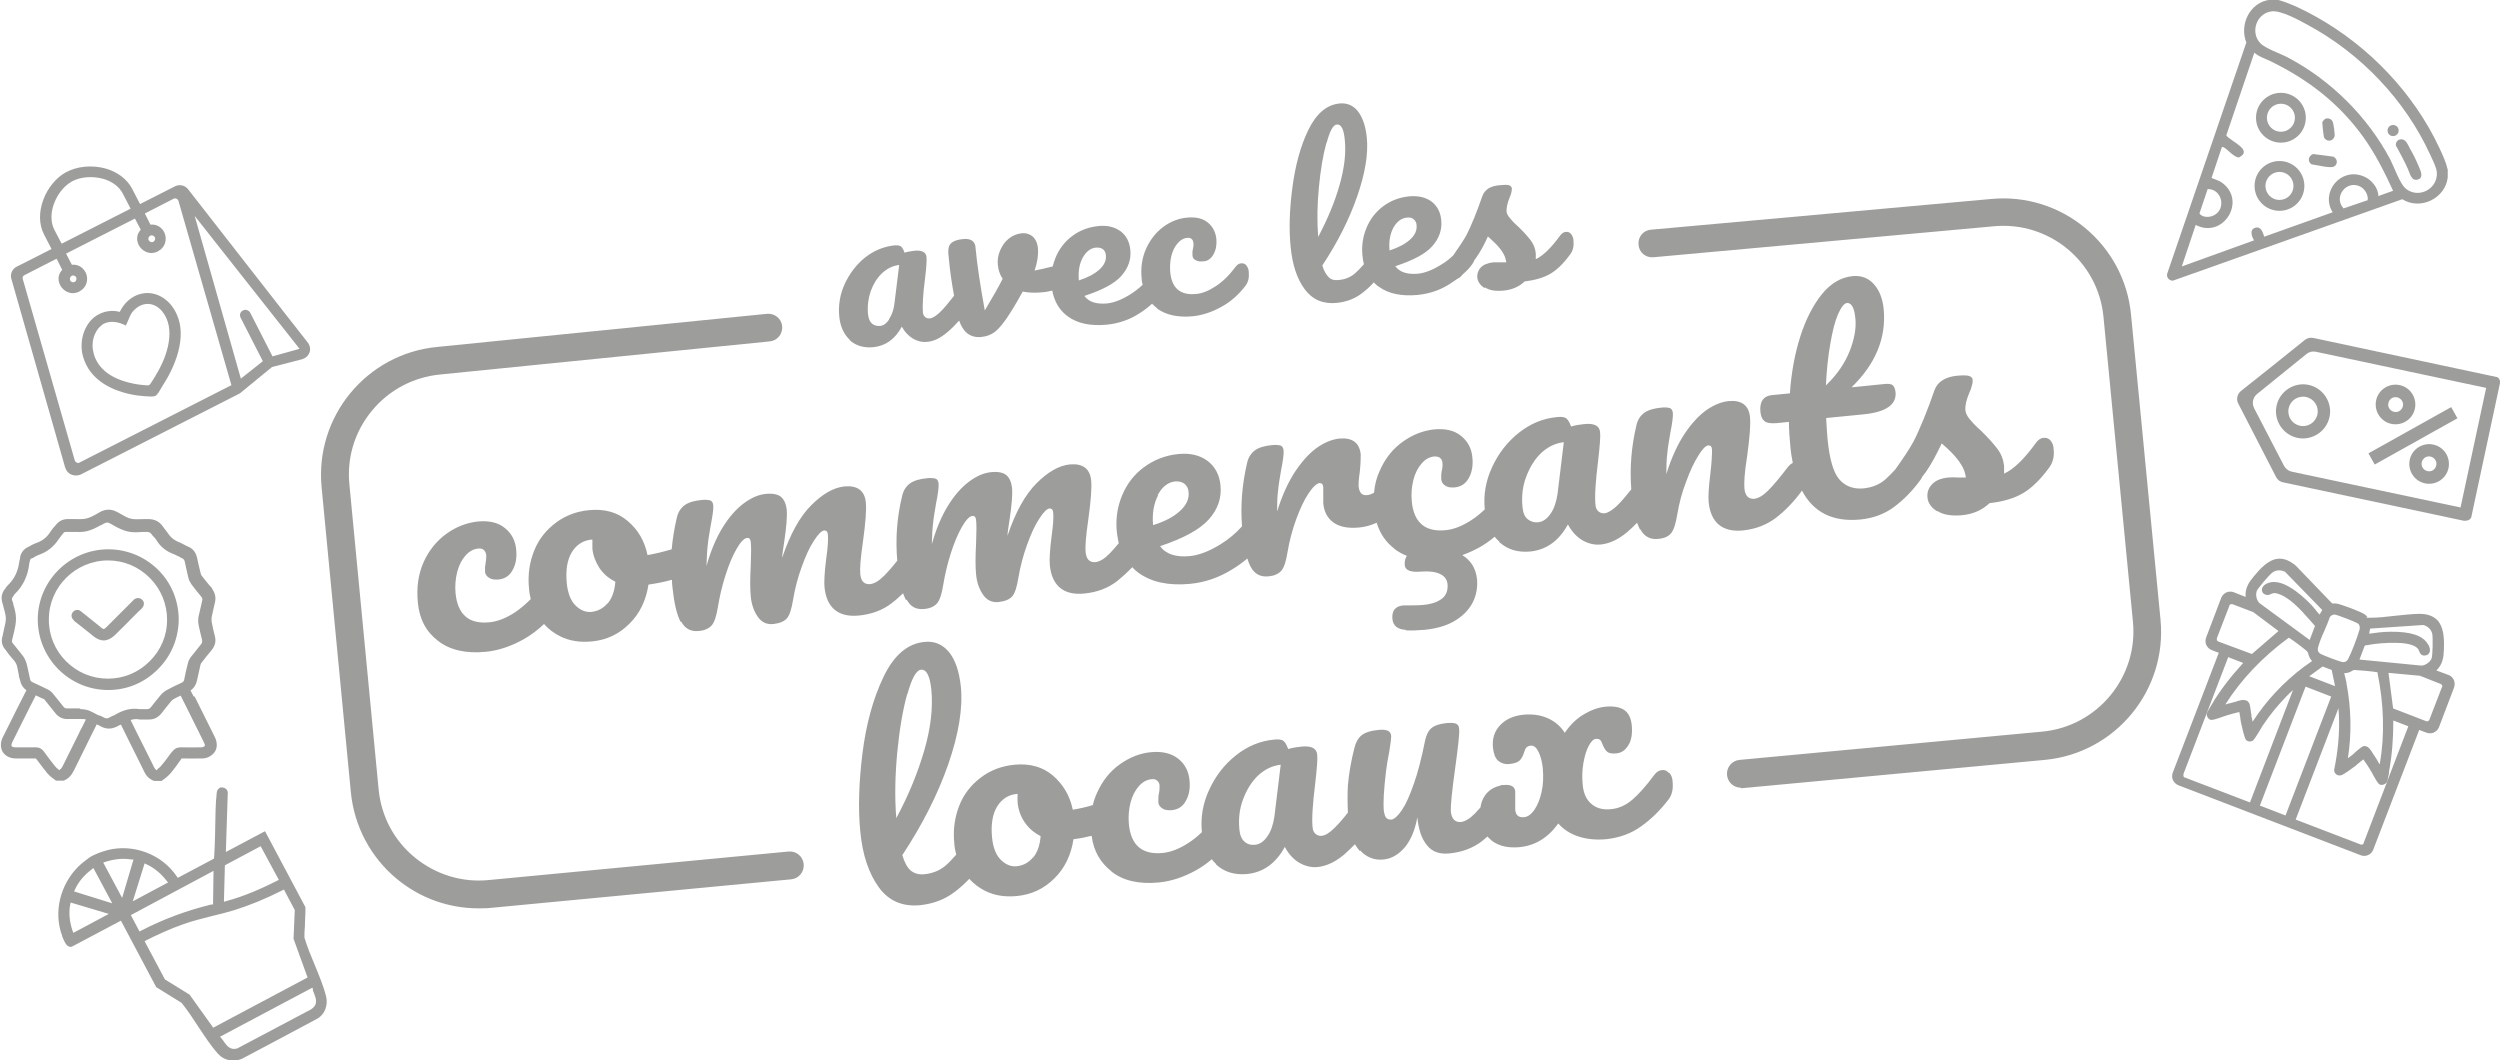 <svg xmlns="http://www.w3.org/2000/svg" width="364.8mm" height="154.7mm" viewBox="0 0 1034 438.5"><path fill="#9d9d9c" d="M351.6 140.7h-.2c2.6 2.3 5.9 3.3 9.8 2.9 5-.5 9-3.3 11.8-8.5 1.1 2.1 2.7 3.8 4.5 4.9 1.8 1.1 3.8 1.6 5.9 1.4 2.7-.2 5.4-1.5 8.2-3.8 1.8-1.5 3.5-3.2 5.1-5 .7 2 1.6 3.5 2.6 4.6 1.7 1.7 3.8 2.4 6.4 2.2 2.3-.2 4.4-1 6.1-2.4 1.7-1.4 3.7-3.9 5.9-7.4 2-3.1 3.7-6.1 5.3-9 2.5.5 5.2.6 8 .3 1.5-.1 2.9-.4 4.2-.7.9 4.6 3 8.2 6.5 10.7 4 2.9 9.3 4 16 3.4 4.9-.5 9.4-2 13.4-4.6 2.1-1.3 3.9-2.7 5.4-4.1.6.7 1.3 1.3 2.1 1.9h-.2c3.8 2.8 8.8 3.9 15 3.3 3.9-.4 7.8-1.7 11.8-3.9s7.3-5.2 10-8.8c1.1-1.5 1.5-3.3 1.3-5.5 0-1.2-.5-2.2-1-2.8-.5-.7-1.2-.9-2-.9-1 0-1.8.6-2.5 1.5-2.6 3.5-5.3 6.1-8.2 8-2.9 1.9-5.6 3-8.2 3.2-6.4.6-10-2.4-10.6-9.1-.2-2.4 0-4.7.5-6.8.6-2.1 1.4-3.8 2.6-5.1 1.1-1.3 2.4-2.1 3.9-2.2.7-.1 1.3 0 1.8.4s.7.9.8 1.7 0 1.6-.2 2.5c0 .2-.2.6-.2 1.1v1.4c0 1 .5 1.7 1.3 2.1.8.5 1.8.6 3 .5 1.9 0 3.4-1.1 4.4-2.9s1.4-3.9 1.2-6.3c-.3-2.9-1.5-5.2-3.6-6.9-2.1-1.7-4.9-2.3-8.4-2-3.6.3-6.9 1.6-9.9 3.8s-5.4 5.2-7.1 8.9c-1.7 3.7-2.4 7.9-1.9 12.6 0 .9.2 1.7.4 2.5-1.6 1.5-3.3 2.8-5.2 4-3.5 2.2-6.7 3.4-9.5 3.7-4.4.4-7.6-.6-9.4-3.1 7.3-2.4 12.5-5.1 15.3-8.3 2.8-3.2 4.1-6.7 3.7-10.7-.3-3.4-1.7-6-4.1-7.8-2.4-1.7-5.4-2.5-9.1-2.1-4.1.4-7.7 1.8-10.8 4.1-3.1 2.3-5.4 5.3-6.9 8.9-.5 1.2-.9 2.5-1.2 3.7-3 .8-5.5 1.3-7.5 1.7 1.2-3.5 1.6-6.5 1.4-9.1-.2-2.3-1-3.9-2.2-5-1.2-1-2.8-1.5-4.6-1.3-2 .2-3.8 1-5.4 2.3-1.6 1.3-2.7 3-3.5 4.9-.8 1.9-1.1 3.8-.9 5.8.2 2.3.9 4.2 2 5.8-1.6 3.2-4.1 7.6-7.4 13.1-1.9-10.5-3.2-19.1-3.8-25.7 0-1.5-.6-2.6-1.5-3.2-.9-.6-2.2-.8-3.8-.6-2.1.2-3.7.7-4.7 1.6-1 .8-1.4 2.2-1.3 4.1l.3 3c.4 4.4 1.1 9.3 2.1 14.7-2.4 3.1-4.3 5.4-5.9 6.9-1.6 1.5-3 2.4-4.2 2.5-.7 0-1.4-.1-1.9-.6s-.9-1.1-.9-2c-.2-2.6 0-7.2.9-14 .6-4.7.7-7.6.6-8.8-.2-2-1.9-2.9-5-2.6-1.4.2-2.8.4-4.1.8-.4-1.2-.9-2.1-1.4-2.5-.5-.5-1.5-.6-2.9-.5-4.3.5-8.3 2.1-12 5-3.6 2.9-6.4 6.6-8.4 10.9-2 4.3-2.7 8.8-2.3 13.4.4 4.2 1.9 7.5 4.5 9.9Zm96.2-34.1c1.4-2.5 3.2-4 5.6-4.2 1.1 0 2.1.1 2.8.7.7.6 1.1 1.4 1.2 2.5.2 2.1-.7 4.1-2.7 5.9s-4.8 3.3-8.5 4.5v-.2c-.3-3.5.2-6.6 1.6-9.2Zm-87.7 13.9c1.1-3 2.6-5.5 4.7-7.5 2.1-1.9 4.4-3.1 7.1-3.4l-2 16.2c-.3 2.5-1.1 4.6-2.2 6.2v.2c-1.1 1.6-2.3 2.5-3.7 2.6-1.4.1-2.5-.2-3.4-1-.9-.8-1.4-2.1-1.6-3.9-.3-3.3.1-6.4 1.1-9.4ZM539.6 119.6c3.2 4.3 7.5 6.2 13.1 5.7 4.1-.4 7.6-1.7 10.6-4 1.7-1.3 3.4-2.8 4.9-4.5.6.6 1.3 1.3 2.1 1.8 4 2.9 9.3 4 16 3.4 4.9-.5 9.4-2 13.4-4.6 1.1-.7 2.1-1.4 3.1-2.1.7-.3 1.4-.8 1.9-1.5.2-.2.3-.4.5-.5 1.5-1.3 2.7-2.6 3.7-4 .4-.5.7-1.1.9-1.7.2-.3.4-.5.6-.8 1.7-2.4 3.4-5.4 5-9 1 .9 2.1 1.9 3.2 3s2.1 2.3 2.9 3.6c.8 1.2 1.3 2.6 1.5 4.1h-5.4c-2.4.3-4.1 1-5.2 2.2-1.1 1.2-1.5 2.6-1.4 4.1.2 1.7 1.2 3.2 3.1 4.4v-.4c1.8 1.3 4.4 1.7 7.7 1.4 3.5-.3 6.5-1.6 8.8-3.8 4.2-.5 7.7-1.5 10.5-3.1s5.6-4.3 8.4-8.2c1.1-1.5 1.5-3.3 1.3-5.5 0-1.2-.5-2.2-1-2.8-.5-.7-1.2-.9-2-.9-1 0-1.8.6-2.5 1.5-3.7 5.1-7.1 8.4-10.1 9.8v-2.4c-.2-2-.9-3.8-2.1-5.4-1.2-1.6-2.9-3.5-5.2-5.7-1.6-1.4-2.7-2.6-3.5-3.6s-1.3-1.9-1.3-2.8c0-1.4.3-3.2 1.2-5.4.3-.7.6-1.5.8-2.3.2-.8.2-1.4.2-1.7-.1-.6-.5-1.1-1.2-1.3-.8-.2-2-.2-3.8 0-3.9.3-6.2 1.8-7.2 4.5-1.1 3.1-2.2 6.2-3.4 9.1-1.2 3-2.3 5.3-3.2 7.1-1.3 2.3-3.2 5.1-5.5 8.4-1.5 1.4-3.1 2.7-5 3.8-3.5 2.2-6.7 3.4-9.5 3.7-4.4.4-7.6-.6-9.4-3.1 7.3-2.4 12.5-5.1 15.3-8.3s4.1-6.7 3.7-10.7c-.3-3.4-1.7-6-4.1-7.8-2.4-1.7-5.4-2.4-9.1-2.1-4.1.4-7.7 1.8-10.8 4.1s-5.4 5.3-6.9 8.9c-1.5 3.6-2.1 7.4-1.7 11.4.1 1.3.3 2.5.6 3.7-1.4 1.6-2.7 2.9-3.7 3.8-1.9 1.6-4.1 2.5-6.7 2.7-1.6.2-3 0-4.1-1.1s-2-2.6-2.7-4.9c6.3-9.5 11.1-19 14.4-28.5s4.7-17.6 4-24.5c-.5-4.8-1.8-8.4-3.7-10.8s-4.5-3.5-7.5-3.2c-5.4.5-9.7 4.2-13 11s-5.4 14.8-6.6 24-1.4 17.3-.7 24.3c.7 7.3 2.6 13.2 5.8 17.5Zm36.7-25.4c1.4-2.5 3.3-4 5.6-4.2 1.1-.1 2.1 0 2.8.7.7.6 1.2 1.4 1.2 2.5.2 2.1-.7 4.1-2.7 5.9s-4.8 3.3-8.5 4.5v-.2c-.3-3.5.2-6.6 1.6-9.2Zm-30.8-16.8c.7-7.2 1.7-13.3 3.1-18.3h.1c1.3-4.9 2.7-7.5 4.2-7.6 1.8-.2 2.9 1.9 3.3 6.3.6 5.6-.2 11.9-2.2 18.9s-5 14.1-8.8 21.3c-.5-6.5-.4-13.4.3-20.6ZM720.8 219.4c5.2-.5 9.9-2.3 13.7-5.2 3.8-2.9 7.4-6.6 10.6-11 0 0 .1-.2.2-.3 4.7 9 12.7 13 23.9 12 5.5-.5 10.3-2.3 14.3-5.3s7.6-6.7 10.8-11.1c.3-.4.6-.9.8-1.4.5-.6.9-1.2 1.4-1.8 2.2-3.2 4.4-7.2 6.6-11.9 1.3 1.1 2.7 2.4 4.2 3.9 1.5 1.6 2.8 3.1 3.8 4.8 1.1 1.6 1.7 3.4 2 5.4h-3.4c-1.4-.1-2.7-.1-3.8 0-3.1.3-5.3 1.2-6.8 2.8s-2.1 3.4-1.9 5.4c.2 2.3 1.5 4.2 4 5.8v-.2c2.4 1.6 5.9 2.2 10.2 1.8 4.6-.4 8.4-2.1 11.5-5 5.6-.6 10.2-2 13.8-4.1 3.6-2.1 7.3-5.7 11-10.8 1.4-2 2-4.4 1.7-7.3 0-1.6-.6-2.9-1.3-3.7s-1.6-1.2-2.7-1.1c-1.2 0-2.3.7-3.2 1.9-4.9 6.8-9.3 11.1-13.3 12.9v-3.2c-.3-2.6-1.2-5-2.8-7.1-1.6-2.1-3.9-4.7-6.9-7.6-2.1-1.8-3.6-3.5-4.6-4.7s-1.6-2.5-1.7-3.6c-.2-1.9.4-4.3 1.6-7.2.5-1 .9-2.1 1.1-3.1.3-1 .3-1.7.3-2.2 0-.8-.5-1.4-1.5-1.7-.9-.3-2.6-.3-4.9-.1-5 .5-8.1 2.5-9.4 6-1.4 4.1-2.9 8.1-4.5 12-1.6 3.9-3 7-4.2 9.3-1.7 3.1-4.3 7-7.6 11.6-1.4 1.5-2.7 2.8-3.8 3.8-2.5 2.3-5.6 3.5-9.2 3.9-4.4.4-7.8-1-10.2-3.9-2.4-2.9-3.9-8.4-4.7-16.3-.2-2.1-.4-5.1-.6-8.9l15.3-1.5c9.4-.9 13.9-4 13.4-9.2-.2-1.5-.6-2.4-1.2-2.9-.7-.5-1.7-.6-3-.5l-14 1.4c10-9.7 14.4-20.5 13.3-32.3-.4-4.2-1.7-7.7-4-10.3-2.3-2.6-5.2-3.7-8.7-3.4-4.8.4-9.1 2.9-12.8 7.4-3.7 4.6-6.7 10.4-9 17.6s-3.7 15-4.3 23.5l-7.2.7c-3.7.3-5.4 2.7-5 6.9.2 1.9.7 3.1 1.7 3.9s2.7 1 5.2.8l4.9-.5c0 3.5.3 6.9.6 10.2.2 2.4.6 4.7 1 6.8-.7.3-1.3.8-1.9 1.5-3.4 4.5-6.2 7.8-8.3 9.9-2.1 2.1-4 3.2-5.7 3.4-2.4.2-3.8-1.2-4.1-4.2-.2-2.1 0-6.5 1.1-13.3 1.1-7.9 1.5-13.3 1.2-16.3-.5-4.9-3.5-7.1-8.9-6.6-2.7.3-5.7 1.4-8.8 3.5-3.1 2.1-6.2 5.4-9.2 9.8-3 4.5-5.6 10.1-7.7 16.9 0-3.4.1-6.3.4-8.6.2-2.4.7-5.1 1.2-8.2.9-4.4 1.2-7.2 1.1-8.4-.1-1.1-.5-1.8-1.2-2.1-.7-.2-1.9-.4-3.6-.2-3.1.3-5.5 1-7.1 2.2s-2.7 2.9-3.2 5.2c-2 8.5-2.8 17.3-2.1 26.4-2.2 2.8-4.1 5-5.6 6.5s-3.9 3.3-5.5 3.4c-1 .1-1.8-.2-2.5-.8-.7-.6-1.1-1.5-1.2-2.6-.4-3.4 0-9.6 1.1-18.5.7-6.1 1-10 .8-11.6-.2-2.7-2.4-3.8-6.5-3.4-2 .2-3.8.5-5.5 1-.6-1.6-1.2-2.7-1.9-3.3-.7-.6-2-.8-3.8-.6-5.8.5-11.1 2.7-15.9 6.5s-8.5 8.6-11.1 14.3c-2.6 5.6-3.6 11.4-3 17.4-1.8 1.7-3.6 3.2-5.5 4.4-3.8 2.5-7.4 3.9-10.8 4.2-8.4.8-13.1-3.2-13.9-12-.3-3.2 0-6.1.7-8.9.7-2.7 1.9-5 3.4-6.7 1.5-1.8 3.3-2.7 5.2-2.9 1 0 1.8.1 2.4.6s1 1.2 1 2.2c.1.9 0 2-.3 3.2 0 .3-.2.8-.2 1.5v1.9c.1 1.2.7 2.1 1.7 2.7 1 .7 2.3.8 3.9.7 2.6-.3 4.5-1.5 5.8-3.9 1.3-2.3 1.8-5.1 1.5-8.3-.3-3.8-1.9-6.9-4.7-9.1-2.8-2.3-6.5-3.1-11.1-2.7-4.6.5-9 2.2-13 5.1-4.1 2.9-7.2 6.8-9.4 11.7-1.4 2.9-2.2 6-2.5 9.4-1 .6-2 .9-2.9 1-2.1.2-3.2-1-3.5-3.7 0-.8 0-2.7.5-5.8.4-3.9.4-6.3.4-7.3-.5-4.9-3.5-7.1-8.9-6.6-2.7.3-5.7 1.4-8.8 3.5-3.1 2.1-6.2 5.4-9.2 9.8-3 4.5-5.6 10.1-7.7 16.9 0-3.4.1-6.3.4-8.6.2-2.4.7-5.1 1.2-8.2.9-4.4 1.2-7.2 1.1-8.4-.1-1.1-.5-1.8-1.2-2.1-.7-.2-1.9-.4-3.6-.2-3.1.3-5.5 1-7.1 2.2s-2.7 2.9-3.2 5.2c-2 8.5-2.8 17.2-2.1 26.2-2.6 2.9-5.6 5.4-9 7.5-4.6 2.8-8.7 4.4-12.5 4.8-5.8.6-10-.8-12.4-4.1 9.6-3.2 16.3-6.8 20.1-11 3.8-4.2 5.4-8.9 4.9-14.1-.4-4.4-2.3-7.9-5.4-10.2-3.1-2.3-7.2-3.3-12-2.8-5.4.5-10.1 2.4-14.2 5.4-4.1 3-7.1 6.9-9.1 11.7-2 4.8-2.7 9.8-2.2 15 .2 1.7.5 3.3.8 4.8-1.5 1.8-2.8 3.3-3.9 4.4-2.1 2.1-4 3.2-5.7 3.4-2.5.2-3.8-1.2-4.1-4.2-.2-2.1.1-6.5 1.1-13.3 1.1-7.9 1.5-13.3 1.2-16.3-.5-4.9-3.5-7.1-8.9-6.6-4.5.5-9 3.1-13.7 7.8-4.7 4.7-8.7 11.9-12 21.7 0-1.4.4-3.5.8-6.3 1-6.5 1.3-11 1.1-13.4-.3-2.5-1.1-4.3-2.4-5.4-1.4-1.1-3.5-1.5-6.4-1.2-2.9.3-5.9 1.6-9 3.9-3.1 2.3-6.1 5.7-8.8 10.1-2.7 4.4-4.9 9.7-6.6 15.8.1-3.4.2-6.2.5-8.5.2-2.3.7-5 1.2-8.1.9-4.4 1.2-7.2 1.1-8.4-.1-1.1-.5-1.8-1.2-2.1-.7-.2-1.9-.4-3.6-.2-3.1.3-5.5 1-7.1 2.2-1.6 1.2-2.7 2.9-3.2 5.2-2.1 8.6-2.8 17.5-2 26.7-2.1 2.7-4 4.8-5.5 6.3-2.1 2.1-4 3.2-5.7 3.4-2.5.2-3.8-1.2-4.1-4.2-.2-2.1.1-6.5 1.1-13.3 1.1-7.9 1.5-13.3 1.2-16.3-.5-4.9-3.5-7.1-8.9-6.6-4.5.5-9 3.1-13.7 7.8s-8.7 11.9-12 21.7c0-1.4.4-3.5.8-6.3 1-6.6 1.3-11.1 1.1-13.5-.3-2.5-1.1-4.3-2.4-5.4-1.4-1.1-3.5-1.5-6.4-1.2-2.9.3-5.9 1.6-9 3.9s-6.1 5.7-8.8 10.1c-2.7 4.4-4.9 9.7-6.6 15.8.1-3.4.2-6.2.5-8.5.2-2.3.7-5 1.2-8.1.9-4.4 1.2-7.2 1.1-8.4-.1-1.1-.5-1.8-1.2-2.1-.7-.2-1.9-.4-3.6-.2-3.1.3-5.5 1-7.1 2.2-1.6 1.2-2.7 2.9-3.2 5.2-1 4.3-1.7 8.6-2.1 13-3.7 1.1-7.1 1.9-10 2.4-1.2-5.8-3.9-10.5-8.2-14.1-4.2-3.6-9.5-5.1-15.9-4.5-5.2.5-9.8 2.2-13.8 5.2s-7.1 6.8-9 11.6c-1.9 4.8-2.7 10-2.1 15.8.1 1.5.4 2.9.7 4.2-2.1 2.1-4.2 3.9-6.4 5.4-3.8 2.5-7.4 3.9-10.8 4.2-8.4.8-13-3.2-13.9-12-.3-3.2 0-6.1.7-8.9.7-2.7 1.9-5 3.4-6.7 1.6-1.8 3.3-2.7 5.2-2.9 1-.1 1.8 0 2.4.6.6.5.9 1.3 1 2.2 0 .9 0 2-.3 3.2 0 .3 0 .8-.2 1.5v1.9c0 1.2.7 2.1 1.7 2.7 1 .7 2.3.8 3.9.7 2.6-.3 4.5-1.5 5.8-3.9 1.3-2.3 1.8-5.1 1.5-8.3-.3-3.8-1.9-6.9-4.7-9.1-2.8-2.3-6.5-3.1-11.1-2.7-4.7.5-9.1 2.2-13.1 5.1-4 2.9-7.2 6.8-9.4 11.7s-3 10.5-2.4 16.6c.6 6.9 3.4 12.2 8.4 16 4.9 3.8 11.5 5.3 19.7 4.5 5.1-.5 10.3-2.2 15.5-5.1 3.2-1.8 6-3.9 8.6-6.4 1.8 2.1 4.1 3.8 6.7 5.1 3.8 1.9 8.2 2.6 13.2 2.1 6-.6 11.1-3 15.4-7.3 4.3-4.2 6.9-9.7 7.9-16.2 3.4-.5 6.6-1.1 9.7-2 0 1 .1 2 .2 3 .7 6.7 1.8 11.5 3.4 14.4h.3c1.5 2.8 3.9 4.1 7.1 3.8 2.6-.2 4.4-1.1 5.5-2.4 1.1-1.3 1.9-3.8 2.5-7.5.7-4.2 1.7-8.6 3.1-13 1.4-4.4 2.9-8.1 4.6-11 1.7-3 3.2-4.5 4.4-4.6.9-.1 1.4.5 1.5 1.7.2 1.6.2 4.8 0 9.7-.3 5.6-.3 9.8 0 12.7.3 3.4 1.3 6.2 2.9 8.5 1.6 2.3 3.7 3.3 6.5 3 2.6-.3 4.5-1.1 5.6-2.4 1.1-1.3 1.9-3.9 2.5-7.6.8-4.8 2-9.3 3.6-13.7 1.6-4.4 3.2-8 5-10.7 1.8-2.8 3.2-4.2 4.3-4.3.9 0 1.4.5 1.5 1.7.2 1.9 0 5.2-.7 10.1-.7 5.6-.9 9.5-.7 11.6.4 4.2 1.8 7.4 4.2 9.4 2.4 2 5.7 2.8 10 2.4 5.2-.5 9.9-2.2 13.7-5.2 1.6-1.2 3.1-2.6 4.6-4 .4 1.1.8 2 1.2 2.8l.3-.2c1.5 2.9 3.9 4.2 7.1 3.9 2.6-.2 4.4-1.1 5.5-2.4 1.1-1.3 1.9-3.8 2.5-7.5.7-4.2 1.7-8.6 3.1-13 1.4-4.4 2.9-8 4.6-11 1.7-3 3.2-4.5 4.4-4.6.9-.1 1.4.5 1.5 1.7.2 1.6.2 4.8 0 9.7-.3 5.6-.3 9.8 0 12.7.3 3.4 1.3 6.2 2.9 8.5 1.6 2.3 3.7 3.3 6.5 3 2.6-.3 4.5-1.1 5.6-2.4 1.1-1.3 1.9-3.9 2.5-7.6.8-4.8 2-9.3 3.6-13.7 1.6-4.4 3.2-8 5-10.7 1.8-2.8 3.2-4.2 4.3-4.3.9 0 1.4.5 1.5 1.7.2 1.9 0 5.2-.7 10.1-.7 5.6-.9 9.5-.7 11.6.4 4.2 1.8 7.4 4.2 9.4 2.4 2 5.7 2.8 10 2.4 5.2-.5 9.9-2.2 13.7-5.2 2.1-1.7 4.2-3.6 6.2-5.7.8.9 1.7 1.7 2.7 2.4 5.3 3.8 12.3 5.3 21.1 4.5 6.4-.6 12.3-2.7 17.7-6.1 2.3-1.4 4.3-2.9 6.1-4.4.4 1.4.9 2.5 1.4 3.5 1.6 2.9 4 4.2 7.2 3.9 2.6-.2 4.4-1.1 5.5-2.4s1.9-3.8 2.5-7.5c.8-4.8 2-9.3 3.6-13.7 1.6-4.4 3.3-8 5.1-10.7 1.8-2.7 3.4-4.2 4.6-4.3.9 0 1.4.5 1.5 1.7v6.6c.3 3.5 1.7 6.2 4.2 8 2.5 1.8 6 2.5 10.4 2.1 2.6-.2 5.1-.9 7.5-2 1.3 4.4 3.8 8.1 7.4 10.8h-.1c1.6 1.2 3.3 2.2 5.2 2.9-.5.7-.8 1.6-.9 2.6v1c0 1.3.8 2.2 2 2.6 1.2.4 2.9.5 5.1.3 3.1-.2 5.6.1 7.5 1 1.9.9 2.9 2.3 3.1 4.2.2 2.6-.5 4.6-2.3 6s-4.4 2.3-7.7 2.6c-2.2.2-4.4.2-6.7.2h-1.6c-3.3.3-4.8 2.2-4.5 5.6.3 2.8 2.1 4.3 5.4 4.5l.2.2c2 .2 4.6 0 7.8-.2 4.7-.5 8.8-1.6 12.2-3.6s5.9-4.5 7.5-7.5c1.6-3 2.2-6.3 1.9-9.9-.5-4.4-2.5-7.7-6.1-9.9 2.3-.8 4.7-1.9 7.1-3.2 2.3-1.3 4.4-2.8 6.3-4.4.6.7 1.2 1.4 1.9 2v.2c3.4 3.1 7.7 4.4 12.9 3.9 6.6-.7 11.8-4.4 15.5-11.2 1.5 2.8 3.4 5 5.9 6.5 2.4 1.4 5 2.1 7.8 1.8 3.6-.4 7.2-2.1 10.8-5.1 1.4-1.2 2.8-2.5 4.1-3.9.4 1.1.8 2 1.2 2.8h.2c1.6 2.9 4 4.2 7.2 3.9 2.6-.2 4.4-1 5.5-2.4 1.1-1.4 1.9-3.9 2.5-7.6.8-4.8 2-9.3 3.7-13.7 1.6-4.4 3.3-8 5-10.7 1.7-2.8 3.1-4.2 4.2-4.3.9 0 1.4.5 1.5 1.7 0 1.9-.1 5.2-.7 10.1-.7 5.6-.9 9.5-.7 11.6.4 4.2 1.8 7.4 4.2 9.4s5.7 2.8 10 2.4Zm36.2-77.1c.9-5.2 1.9-9.3 3.2-12.3s2.6-4.6 3.8-4.7c1.8 0 3 2 3.4 6.5.4 3.9-.4 8.4-2.4 13.5-2 5-5.2 9.7-9.8 14.1.3-6.2.9-11.9 1.8-17.1ZM251.4 249.5h-.1c-1.8 2.1-4 3.3-6.7 3.6-2.4.2-4.6-.7-6.6-2.7s-3.2-5.1-3.6-9.3c-.5-5.3.2-9.6 2.1-12.7 1.9-3.1 4.6-4.8 7.9-5.2h.6v3.7c.3 2.9 1.3 5.5 2.9 8 1.7 2.5 3.8 4.3 6.6 5.7-.3 3.8-1.3 6.7-3.1 8.9ZM479 204.8h-.2c1.9-3.5 4.3-5.4 7.4-5.7 1.5 0 2.7.2 3.7 1s1.6 2 1.7 3.4c.3 2.8-.9 5.4-3.5 7.8-2.6 2.4-6.3 4.4-11.2 5.9v-.2c-.4-4.7.3-8.7 2.1-12.2Zm165.2-.5c-.5 3.3-1.4 6.1-2.9 8.2-1.5 2.2-3.2 3.3-5 3.5s-3.3-.3-4.5-1.3-1.9-2.7-2.1-5.1c-.4-4.2 0-8.3 1.5-12.3s3.5-7.3 6.2-9.9c2.8-2.6 5.9-4.1 9.4-4.5l-2.6 21.4Z"/><path fill="#9d9d9c" d="M690.4 319.7h-.2c-.7-.9-1.6-1.3-2.7-1.2-1.2.1-2.3.7-3.2 1.9-3.4 4.6-6.5 8.1-9.2 10.4s-5.6 3.6-8.9 3.9-5.9-.4-8-2.2-3.3-4.4-3.6-8c-.3-3-.2-6 .3-8.9.5-2.9 1.2-5.2 2.2-7.1 1-1.9 2-2.8 3-2.9.8 0 1.4.1 1.8.5.4.5.7 1.1 1 2 .5 1.2 1.1 2.2 1.8 2.8.8.7 2.1.9 3.9.7 2-.2 3.7-1.3 4.9-3.4 1.3-2 1.7-4.8 1.4-8.2-.3-3.1-1.4-5.2-3.2-6.4-1.9-1.2-4.4-1.6-7.7-1.3-3 .3-6 1.4-9 3.2-3 1.8-5.6 4.3-7.8 7.6-1.8-2.8-4.2-4.8-7.2-6.1s-6.3-1.7-9.8-1.4c-4.1.4-7.3 1.8-9.7 4.3s-3.4 5.6-3 9.5c.3 2.5 1 4.3 2.2 5.3s2.8 1.5 4.6 1.3c2.1-.2 3.5-.7 4.3-1.5.7-.8 1.3-1.8 1.7-3.1.3-1 .6-1.7 1-2.2.4-.4 1.1-.8 2-.8 1.1 0 2.1.7 3 2.5s1.5 4.1 1.8 6.8c.3 3.5.2 6.8-.5 9.9-.7 3.1-1.7 5.5-3 7.4-1.3 1.8-2.7 2.9-4.3 3-2.2.2-3.4-.8-3.6-3.1v-7.6c-.2-2-1.8-2.9-4.8-2.6h-.5c-.4 0-.8.1-1.1.3-2.6.6-4.7 2-6.1 4-1 1.4-1.6 3.1-1.9 5-.9 1-1.7 1.9-2.4 2.6-2.1 2.1-4 3.2-5.7 3.4-1.1.1-2-.2-2.8-.9-.7-.8-1.2-1.9-1.3-3.3-.2-2.3.4-8.4 1.8-18.4 1.2-8.7 1.8-14 1.6-15.9 0-1.1-.5-1.8-1.3-2.2-.8-.3-2.2-.4-4.1-.2-2.8.3-4.8 1-6.1 2.1-1.3 1.1-2.1 2.9-2.6 5.2-1.4 7-2.9 12.9-4.6 17.7-1.7 4.9-3.3 8.5-5 11s-3.2 3.8-4.4 3.9c-.9 0-1.6-.2-2.1-.8s-.8-1.7-1-3.3c-.2-2.7 0-8.1 1-16.2.3-2.3.7-4.9 1.3-7.8.6-3.6.8-5.7.8-6.3 0-1.1-.5-1.9-1.3-2.3-.8-.4-2.1-.6-3.9-.4-3.3.3-5.6 1.1-7 2.2-1.4 1.1-2.4 2.8-3 5.2-1.4 5.5-2.3 10.7-2.7 15.5-.2 3.5-.2 7.3 0 11.3-2.1 2.7-3.9 4.7-5.4 6.2-2.1 2.1-3.9 3.3-5.5 3.4-1 .1-1.8-.2-2.5-.8-.7-.6-1.1-1.5-1.2-2.6-.4-3.4 0-9.6 1.1-18.5.7-6.1 1-10 .8-11.6-.2-2.7-2.4-3.8-6.5-3.4-2 .2-3.8.5-5.5 1-.6-1.6-1.2-2.7-1.9-3.3-.7-.6-2-.8-3.8-.6-5.8.5-11.1 2.7-15.9 6.5-4.8 3.8-8.5 8.6-11.1 14.3-2.6 5.6-3.6 11.4-3 17.5-1.8 1.7-3.6 3.2-5.5 4.4-3.8 2.5-7.4 3.9-10.8 4.2-8.4.8-13.1-3.2-13.9-12-.3-3.2 0-6.1.7-8.9.7-2.7 1.9-5 3.4-6.7 1.6-1.8 3.3-2.7 5.2-2.9 1-.1 1.8 0 2.4.6.6.5 1 1.2 1 2.2 0 .9 0 2-.3 3.2 0 .3-.2.8-.2 1.5v1.9c0 1.2.7 2.1 1.7 2.7 1 .7 2.3.8 3.9.7 2.6-.3 4.5-1.5 5.8-3.9 1.3-2.3 1.8-5.1 1.5-8.3-.3-3.8-1.9-6.9-4.7-9.1s-6.5-3.1-11.1-2.7c-4.6.4-8.9 2.1-13 5s-7.2 6.8-9.4 11.7c-.8 1.7-1.4 3.4-1.8 5.2-3 .9-5.8 1.5-8.3 1.9-1.2-5.8-4-10.5-8.2-14.1-4.2-3.6-9.5-5.1-15.9-4.5-5.2.5-9.8 2.2-13.8 5.2s-7.1 6.8-9 11.6c-1.9 4.8-2.7 10-2.1 15.8.1 1.6.4 3.1.8 4.6-1.7 1.9-3.2 3.5-4.5 4.6-2.4 2-5.4 3.2-8.8 3.5-2.2.2-4-.3-5.5-1.5-1.4-1.2-2.6-3.3-3.5-6.4 8.3-12.6 14.7-25.2 19-37.6 4.3-12.4 6.1-23.2 5.2-32.2-.7-6.3-2.3-11-4.9-14.2-2.7-3.2-6-4.6-10-4.2-7.1.6-12.8 5.5-17.1 14.5s-7.2 19.6-8.7 31.7c-1.5 12.1-1.8 22.8-.9 32.1.9 9.7 3.5 17.4 7.6 23.1 4.1 5.7 9.8 8.2 17.2 7.5 5.4-.6 10-2.3 14-5.3 2.2-1.6 4.3-3.5 6.3-5.6 1.8 2 4 3.7 6.6 5 3.8 1.9 8.2 2.6 13.2 2.1 6-.6 11.1-3 15.4-7.3 4.3-4.2 6.9-9.7 7.9-16.2 2.6-.3 5.1-.8 7.5-1.4.8 6.3 3.6 11.1 8.2 14.7h-.1c4.9 3.9 11.5 5.4 19.7 4.6 5.1-.5 10.3-2.2 15.5-5.1 2.3-1.3 4.4-2.8 6.4-4.5.6.7 1.1 1.4 1.8 2v.2c3.4 3.1 7.7 4.4 12.9 3.9 6.6-.7 11.8-4.4 15.5-11.2 1.5 2.8 3.4 5 5.9 6.5 2.4 1.4 5 2.1 7.8 1.8 3.6-.4 7.2-2.1 10.8-5.1 1.5-1.3 3-2.8 4.5-4.3.6 1 1.3 2 2.1 2.9v-.4c2.7 2.9 5.9 4.2 9.7 3.8 3.3-.3 6.2-2 8.8-5 2.5-3 4.3-7.2 5.2-12.5.5 5.1 1.8 9 4 11.6 2.1 2.7 5.2 3.8 9.2 3.4 5.2-.5 9.9-2.2 13.7-5.2l2.1-1.8c.6.6 1.2 1.2 1.9 1.8 3 2.2 6.7 3 11.3 2.6 6.5-.6 11.9-3.9 16.1-9.8 2.2 2.5 5 4.3 8.4 5.4 3.4 1.1 7.2 1.5 11.5 1.1 5.5-.6 10.4-2.4 14.5-5.4 4.2-3 7.9-6.7 11.2-11 1.4-1.8 2-4.3 1.7-7.3 0-1.6-.6-2.8-1.3-3.7Zm-319.3-8.5c.9-9.5 2.3-17.6 4.1-24.1h.1c1.8-6.6 3.7-9.9 5.6-10.1 2.3-.2 3.7 2.5 4.3 8.3.7 7.4-.2 15.7-2.9 25-2.7 9.3-6.5 18.6-11.6 28.1-.7-8.6-.5-17.7.4-27.2Zm56.1 43.5c-1.8 2.1-4 3.3-6.7 3.6-2.4.2-4.6-.7-6.6-2.7s-3.2-5.1-3.6-9.3c-.5-5.3.2-9.6 2.1-12.7 1.9-3.1 4.6-4.8 7.9-5.2h.6c-.1 1.3-.1 2.5 0 3.7.3 2.9 1.2 5.5 2.9 8s3.8 4.3 6.6 5.7c-.3 3.8-1.3 6.7-3.1 8.9Zm99.9-17c-.5 3.3-1.4 6.1-2.9 8.2-1.5 2.2-3.2 3.3-5 3.5s-3.3-.2-4.5-1.3c-1.2-1.1-1.9-2.7-2.1-5.1-.4-4.2 0-8.3 1.5-12.3s3.5-7.3 6.2-9.9c2.8-2.6 5.9-4.1 9.4-4.5l-2.6 21.4ZM881.4 130.1c-2.8-29.2-28.8-50.6-57.9-47.8L682.9 95c-3.2.2-5.5 3-5.2 6.2.2 3.2 3 5.5 6.2 5.2l140.7-12.8c22.8-2.2 43.2 14.5 45.4 37.4l12.2 126.2c2.2 22.8-14.6 43.2-37.4 45.4l-125.3 11.7c-3.2.3-5.5 3.1-5.2 6.3.3 3 2.8 5.2 5.7 5.2v.2h.5l125.3-11.7c29.2-2.8 50.6-28.8 47.8-58l-12.2-126.2ZM326.2 352.2 202.1 364c-11.1 1.1-21.9-2.3-30.5-9.3-8.6-7-13.9-17-15-28.1l-12.1-126.2c-1.1-11.1 2.2-21.9 9.3-30.5 7.1-8.6 17.1-13.9 28.2-15l136.4-13.7c3.1-.3 5.4-3.1 5.1-6.3-.3-3.1-3.1-5.4-6.3-5.1l-136.4 13.7c-29.2 2.8-50.6 28.8-47.8 58l12.1 126.2c1.4 14.1 8.2 26.9 19.1 35.9 9.6 7.9 21.4 12.1 33.7 12.1 1.7 0 3.5 0 5.2-.2l124.1-11.8c3.2-.3 5.5-3.1 5.2-6.3s-3.1-5.5-6.3-5.2ZM130.2 399.2c-1.6-3.8-3.2-7.7-4.3-11.4v-.2c0-1.5 0-3 .2-4.5 0-2.6.3-5.2.2-7.9l-16.7-31.4-16.2 8.6.8-24.7c-.2-1.5-1.6-2.1-2.8-2 0 0-.5 0-.6.2l-.5.4c-.5.6-.6 1-.7 1.9-.5 4.3-.5 9.1-.6 13.7 0 3.4-.4 13.1-.5 13.2l-.7.4-14.3 7.6-.4-.6c-6.1-9.1-17.8-13.6-28.6-10.9 0 0-3.1.9-4.2 1.4-.5.2-.9.4-2 .9-1 .5-1.9 1.2-1.9 1.2s-2.8 2.1-3.9 3.2c-7.6 7.5-10.5 18.9-6.8 28.8v.2c.6 1.4 1.5 3.8 2.8 4.2.2 0 .5.3 1.3 0L50 380.8l14.6 27.5 10.5 6.5c2.5 3.1 4.8 6.6 7 10 2.6 3.9 5.2 7.9 8.1 11.1 2.4 2.7 6.2 3.5 9.7 2.1 2-1 26-13.8 31.2-16.6 3.2-1.7 4.6-5.6 3.8-9.1-1-4.2-2.9-8.7-4.7-13.1ZM93 357.9l14.8-7.9 7.5 13.9-.7.4c-6 3-13.2 6.3-21 8.4l-1 .3.4-15.1Zm-32.4-.4c3.1 1.4 6 3.8 8.3 6.8l.6.7-14.6 7.8 4.9-15.7.8.4Zm-30.2 28.3h-.1l-.3-.8c-1.3-3.8-1.6-7.4-1-10.8l.2-.9L45 378l-14.6 7.8Zm15.9-12.2-15.7-4.9.4-.8c1.4-3.1 3.8-6 6.9-8.3l.7-.6 7.8 14.6h-.1Zm-3.6-16.8h-.1l.9-.3c3.7-1.2 7.4-1.6 10.8-1h.9l-4.7 15.9-7.8-14.6Zm15 28.5-3.6-6.8 34.2-18.3-.2 13.9h-.6c-10 2.4-19.8 6-29.1 10.8l-.7.4Zm30.5 39.8-9.8-13.7-10.2-6.3-8.4-15.8.7-.4c4.4-2.2 9.7-4.7 15.2-6.6 3.9-1.4 8-2.4 11.9-3.4 3-.7 6.1-1.5 9.1-2.4 6.5-2 13-4.7 20-8.2l.7-.4 4.5 8.5c0 .1-.5 11.9-.5 11.9l5.8 16-39.1 20.8Zm40.4-7.6-30.4 16.1c-3 1-4.5-1.2-5.7-2.9-.3-.4-.6-.9-.9-1.2l-.6-.7 38.2-20.3.3.9h-.2l.6 1.5c.8 2.2 1.8 4.6-1.3 6.6ZM1032.9 156l-76-16.2c-1.3-.3-2.6 0-3.6.8-6 4.9-20.6 16.5-26.4 21.1-1.6 1.3-2.1 3.5-1.1 5.3l15.6 30.3c.6 1.2 1.7 2 2.9 2.2l74.8 15.9c1.4.1 2.4-.3 3-1.3l11.9-55.6c.2-1-.2-2-1.1-2.5Zm-15.2 53.9-69.8-14.8c-1.4-.3-2.5-1.2-3.2-2.4l-12.4-23.9c-1-2-.5-4.4 1.2-5.8l20.5-16.6c1.1-.9 2.5-1.2 3.9-.9l70.2 14.9h.2l-10.6 49.5Z"/><path fill="#9d9d9c" d="m979.61 187.51 34.22-19.125 2.585 4.626-34.219 19.125zM1006.9 184c-4.3-1.2-8.9 1.3-10.1 5.7-1.2 4.3 1.3 8.9 5.7 10.1 4.3 1.2 8.9-1.3 10.1-5.7 1.2-4.3-1.3-8.9-5.7-10.1Zm.7 8.7c-.5 1.7-2.1 2.6-3.8 2.1-1.6-.5-2.6-2.1-2.1-3.8.5-1.6 2.1-2.6 3.8-2.1 1.6.5 2.6 2.1 2.1 3.8ZM988.6 175.2c4.3 1.2 8.9-1.3 10.1-5.7 1.2-4.3-1.3-8.9-5.7-10.1-4.3-1.2-8.9 1.3-10.1 5.7-1.2 4.3 1.3 8.9 5.7 10.1Zm-.7-8.7c.5-1.7 2.1-2.6 3.8-2.1 1.6.5 2.6 2.1 2.1 3.8-.5 1.6-2.1 2.6-3.8 2.1-1.6-.5-2.6-2.1-2.1-3.8ZM954.9 159.2c-6-1.3-12 2.6-13.3 8.6s2.6 12 8.6 13.3c6 1.3 12-2.6 13.3-8.6s-2.6-12-8.6-13.3Zm3.6 12.2c-.7 3.3-3.9 5.4-7.2 4.7s-5.4-3.9-4.7-7.2c.7-3.3 3.9-5.4 7.2-4.7 3.3.7 5.4 3.9 4.7 7.2ZM993.6 82.4c7.4 4.7 17.8-.3 18.8-9v-3.2c-.7-3.1-2.1-6.1-3.4-8.9-10.6-22.7-29.2-42.2-51.1-54.4-5-2.8-10.3-5.4-15.8-7h-3.2c-8.3 1-12.8 10.2-9.8 17.7l-32.7 95.5c-.5 1.5.7 3 2.3 3l94.9-33.7Zm-14.3.4-10 3.4c-4.3-4.7 1.1-11.8 6.8-9.1 2 1 3.5 3.5 3.2 5.7ZM939.6 4.7c3.7-.5 11.3 3.6 14.7 5.5 22 11.8 40.5 31.1 50.9 53.9.9 2 2.6 5.2 2.7 7.3.4 6.9-7.8 11-13 6.5-2.3-2-4.7-8.9-6.3-12-9.4-17.7-24.5-32.7-42.3-42.1-3-1.6-9.5-3.8-11.5-6-4.2-4.6-1.4-12.4 4.8-13.1Zm-26.5 73.5c5.9-.1 7.8 8.1 2.7 10.8-1.8 1-4.8 1.1-6.1-.7l3.4-10.1Zm-5 15V93c11.3 6 21.3-9.8 11-17.4-1.4-1-2.8-1.3-4.4-2l4.3-12.8c.3 0 .4 0 .7.1 1.6.8 4.5 4.4 6.4 4.2 6-3.1-3.5-6.6-5.3-9.1l11.6-34.2c2.1 1.8 4.7 2.5 7.1 3.7 15.4 7.6 27.9 17.2 38 31.2 5 7 8.7 14.4 12.3 22.2l-6.1 2.2c0-3.5-3-7-6.2-8.2-9.3-3.8-17.9 6.5-12.7 14.9l-28.3 10.1c-.6-1.8-1.3-4.4-3.7-3.7-2.5.7-1.5 3.7-.5 5.2l-29.9 10.8 5.7-17Z"/><path fill="#9d9d9c" d="M943.4 59c5.7 0 10.3-4.6 10.3-10.3s-4.6-10.3-10.3-10.3-10.3 4.6-10.3 10.3S937.7 59 943.4 59Zm0-16.1c3.2 0 5.8 2.6 5.8 5.8s-2.6 5.8-5.8 5.8-5.8-2.6-5.8-5.8 2.6-5.8 5.8-5.8ZM942.8 87.2c5.7 0 10.3-4.6 10.3-10.3s-4.6-10.3-10.3-10.3-10.3 4.6-10.3 10.3 4.6 10.3 10.3 10.3Zm0-16.1c3.2 0 5.8 2.6 5.8 5.8s-2.6 5.8-5.8 5.8-5.8-2.6-5.8-5.8 2.6-5.8 5.8-5.8ZM956.1 68h.1c2 .2 7.5 1.7 9.1.9 1.8-.9 1.5-3.3-.2-4.1l-8.4-1.1c-2 .8-2.4 3.1-.6 4.3ZM965.5 56.5h.1c.2-.8-.4-5.1-.7-5.9-.4-1.2-1.4-1.8-2.7-1.6-.6 0-1.6 1.1-1.7 1.7 0 .6.5 5.3.7 6 .8 2.1 3.8 1.9 4.3-.2ZM991.1 60.6h.1c1.6 3 3.2 5.9 4.6 9 .9 1.8 1.4 5.4 4.1 4.7 2.8-.7 1.2-3.8.5-5.5-1-2.4-2.3-5.1-3.6-7.3-1-1.8-1.8-4.4-4.3-3.8-1.2.3-1.9 1.8-1.4 2.9ZM989.8 56.3c1.2 0 2.3-1 2.3-2.3s-1-2.3-2.3-2.3-2.3 1-2.3 2.3 1 2.3 2.3 2.3ZM44.8 285.4c7.7 0 14.9-3 20.4-8.5 5.6-5.5 8.6-12.8 8.7-20.5 0-7.8-2.9-15.1-8.4-20.6s-12.9-8.6-20.7-8.6c-16 0-29.1 13-29.2 28.9 0 7.8 3 15.1 8.5 20.7 5.5 5.5 12.8 8.6 20.7 8.6Zm-.2-53.6c6.6 0 12.8 2.6 17.4 7.3 4.6 4.6 7.1 10.8 7.1 17.3s-2.6 12.6-7.3 17.2c-4.6 4.6-10.7 7.1-17.2 7.1-6.6 0-12.7-2.6-17.3-7.2-4.6-4.6-7.2-10.8-7.1-17.4 0-13.4 11.1-24.3 24.5-24.3ZM44.8 285.4Z"/><path fill="#9d9d9c" d="m30.5 256.7 3.7 2.9 4.5 3.6c1.4 1.1 2.8 1.7 4.2 1.7s3-.7 4.5-2.1c3.2-3.2 6.5-6.4 9.7-9.7l1.3-1.2c.2-.2.4-.5.5-.6.4-.5.6-1.1.6-1.7s-.3-1.2-.8-1.6c-.9-.9-2.4-.8-3.3 0h-.1c0 .1-.2.3-.3.4l-11 11c-1 1-1.3 1-2.4 0l-1.7-1.4c-1.3-1.1-2.7-2.1-4-3.2l-2.5-2c-.5-.4-1.1-.6-1.7-.5-.6 0-1.2.4-1.6.9-.4.5-.6 1.1-.5 1.7 0 .6.4 1.2.9 1.6Z"/><path fill="#9d9d9c" d="M30.4 319c2.4-4.8 4.9-9.9 7.1-14.4l2.5-5c.7.3 1.3.6 2 1 2 1 4.1 1 6.1 0 .3 0 .5-.3.8-.4l.4-.2c.2-.1.5-.2.7-.3l2.9 5.9c2.2 4.3 4.4 8.9 6.7 13.5.6 1.3 1.7 3 4.1 3.9H66.8l.7-.5c.2-.2.5-.4.8-.6.7-.6 1.4-1.1 2.1-1.9 1.7-2 3.2-4.1 4.5-6l.2-.3c2.8 0 5.7.1 8.7 0 1.4 0 2.9-.6 4-1.6 2-1.6 2.4-4.4 1.1-7.1-2.8-5.6-5.6-11.3-8.4-16.9h-.4l-1.3-2.5c1.3-.9 2.2-2.2 2.6-3.9.4-1.6.9-4.1 1.5-6.7 0-.2.2-.5.3-.7 1.4-1.9 2.9-3.7 4.4-5.5 1.3-1.7 1.8-3.5 1.3-5.5-.6-2.4-1.1-4.4-1.4-6.3v-1.6c.4-1.8.8-3.8 1.4-6.3.5-2 0-3.9-1.2-5.6v-.2c-1.5-1.6-2.9-3.4-4.3-5.2-.2-.2-.3-.5-.4-.9-.6-2.3-1.1-4.6-1.5-6.5-.5-2.2-1.7-3.8-3.7-4.6-.4-.2-.9-.4-1.4-.7-.6-.3-1.3-.7-2-1-2.4-.9-3.9-2.2-5-3.9-.4-.6-.9-1.2-1.3-1.7-.3-.5-.6-.8-.8-1.1-1.4-2-3.4-3-5.9-3h-2c-1.8 0-3.5.2-5-.1s-2.9-1.1-4.5-2l-.3-.2c-.4-.2-.8-.5-1.3-.7-2.3-1.2-4.5-1.2-6.8 0-.4.2-.9.5-1.4.8-1.6.9-3.1 1.7-4.6 2-1.3.3-2.8.2-4.3.2h-3.3c-1.9 0-3.5.8-4.7 2.3-.2.2-.4.5-.6.7l-.2.2c-.5.6-1.1 1.3-1.6 2.1-1.4 2.2-3.3 3.7-5.6 4.5-.9.3-1.7.7-2.4 1.1-.4.2-.7.4-1.1.6-1.8.8-3 2.3-3.4 4.2v.4c0 .4-.2.8-.3 1.3-.5 4.1-2 7.3-4.7 9.9-.4.4-.6.7-.9 1 0 .2-.1.3-.2.4C.8 245 .3 247 .9 249.1c.2.6.3 1.2.5 1.7v.2c.5 1.6.9 3.2 1 4.6 0 1.4-.3 2.9-.7 4.4-.2.8-.3 1.5-.5 2.3 0 .4-.1.6-.2.9-.6 2-.2 3.9 1.2 5.5l.9 1.2.2.3c.7.9 1.5 1.9 2.4 2.9.8.9 1.3 1.9 1.5 3.2l.6 3v.5c.2.6.4 1.1.5 1.6.3 1.7 1.2 3.1 2.6 4.1l-4 7.9C5 297.3 3 301.2 1.1 305c-1 2.1-1 4.3 0 6 1.1 1.7 3 2.7 5.4 2.7h8.3l.8 1c1.3 1.7 2.6 3.5 4 5.2.7.8 1.5 1.5 2.1 1.9.2.2.5.4.8.6l.7.5h3.1c2.4-1 3.5-2.7 4.1-4Zm54-11.8c.2.4.5 1.2.2 1.4-.3.3-.9.5-1.2.5-2.9.1-5.8 0-8.5 0h-.2c-1.5 0-2.6.6-3.6 1.9l-.5.6c-1.3 1.8-2.7 3.7-4.2 5.4-.3.4-.8.7-1.3 1.1v.2c.1 0-.2.2-.2.2h-.2c-.4-.2-.8-.7-1.1-1.4-2-4.1-4.4-8.8-7.2-14.4l-2.4-4.9c1.3-.4 2.5-.5 3.8-.2h3.5c2.2.1 4.1-.8 5.5-2.6 1.1-1.4 2.5-3.2 4-5 .3-.4.7-.7 1.1-.9.8-.4 1.7-.9 2.8-1.4l3 6c2.2 4.5 4.5 9 6.7 13.5ZM8.7 270.3c-.7-.8-1.4-1.7-2.2-2.7-.4-.6-.8-1-1.2-1.5-.4-.5-.5-.8-.3-1.3 0-.5.2-1 .3-1.3.1-.7.3-1.4.5-2.1.4-1.8.8-3.6.8-5.6s-.6-4.1-1.1-5.8v-.3c-.2-.5-.3-.9-.5-1.4-.2-.6 0-1 .3-1.5.2-.2.3-.4.4-.5 0-.3.3-.5.4-.6 3.4-3.3 5.4-7.4 6-12.6 0-.2 0-.5.2-.7 0-.2 0-.4.1-.5 0-.5.3-.8.8-1 .3 0 .7-.3 1-.5l.3-.2c.6-.3 1.2-.6 1.8-.8 3.3-1.2 5.9-3.3 7.9-6.3.3-.5.8-1 1.2-1.6.3-.4.5-.7.8-1 .3-.4.6-.5 1.1-.5h3c1.7 0 3.7.2 5.6-.3 2.1-.5 4-1.5 5.8-2.5h.2c.4-.3.8-.5 1.2-.7.9-.5 1.5-.5 2.4 0 .4.2.7.4 1.1.6l.3.2c1.8 1 3.7 2 5.8 2.5 2.1.5 4.2.4 6.3.2h1.5c1.1 0 1.6.2 2.2 1 .3.5.7.9 1.1 1.3h.1c.4.6.7.9.9 1.3 1.6 2.6 4 4.5 7.3 5.7.5.2 1 .5 1.6.8h.2c.4.3.9.6 1.4.8.6.3.9.6 1.1 1.4.4 1.8.9 4.3 1.5 6.7.2.9.7 1.8 1.2 2.6 1.4 1.9 2.9 3.7 4.2 5.3.4.6.5 1 .3 1.6-.6 2.6-1.1 4.6-1.5 6.5-.2 1.1-.2 2.3 0 3.4.4 2 .9 4 1.5 6.5 0 .6 0 1-.4 1.5-1.4 1.7-2.9 3.6-4.4 5.5-.5.7-.9 1.5-1.1 2.4-.6 2.3-1.1 4.6-1.5 6.6v.2c-.2.7-.5 1-1.1 1.3-2 .9-4.1 1.9-6.1 3-.9.5-1.8 1.2-2.5 2-1.6 1.9-3 3.7-4.1 5.1-.5.6-.9.8-1.6.8h-3.2c-3.2-.5-6.3.2-9.8 2.2-.4.3-.9.5-1.5.7-.4.2-.8.4-1.3.7-.7.3-1.1.3-1.8 0-.7-.4-1.4-.7-2.1-1h-.3c-1.1-.6-1.9-1-2.7-1.4-1.5-.8-3.1-1.2-4.8-1.2h-.5l.6-.3h-5.8c-.6 0-.9-.2-1.3-.6-1.2-1.5-2.8-3.6-4.5-5.6-.5-.6-1.2-1.2-2-1.6-2.3-1.1-4.3-2.1-6.3-3-.7-.3-1-.7-1.1-1.4-.2-.8-.3-1.5-.5-2.3s-.4-1.8-.6-2.7c-.4-2.1-1.2-4-2.7-5.5Zm16 48v.2h-.3q0-.1-.2-.2c-.5-.4-1-.8-1.3-1.2-1.3-1.6-2.6-3.3-4-5.2l-.7-1c-.9-1.2-2-1.8-3.4-1.8H6.3c-.7 0-1.3-.2-1.5-.5s0-.9.2-1.5c2.3-4.7 4.9-9.8 7.6-15.2l2.2-4.3c1 .5 2 1 3.2 1.5.2 0 .4.2.5.4 1.4 1.7 2.8 3.5 4.4 5.5 1.3 1.6 2.9 2.4 4.9 2.4h6c.6 0 1.2 0 1.7.2-.8 1.6-1.6 3.3-2.5 4.9l-.4.9c-2.3 4.6-4.5 9-6.7 13.5-.4.7-.7 1.2-1.2 1.4ZM1012.5 279.1l-4.8-1.8c2.6-2.5 3-5.4 3.1-8.4.2-4.8 0-9.5-2.7-12.4-1.7-1.7-4.1-2.6-7.3-2.6-3.3 0-7 .5-10.2.8-3.4.4-6.9.8-10.2.8s-1 0-1.3-.4c-.2-.2-.4-.5-.9-.9-1.4-1.1-10.4-4.5-12.1-4.6h-1.5l-15-15.6c-2.5-2.1-4.9-3.1-7.4-2.9-4 .4-7.3 4-10.1 7.4-2 2.4-3.6 4.8-3.3 8.4L924 245c-1-.4-2.1-.4-3.1 0-1 .5-1.8 1.2-2.2 2.3l-6.2 16.3c-.4 1-.4 2.1 0 3.1.5 1 1.2 1.8 2.3 2.2l2.9 1.1-19 49.5c-.4 1-.4 2.1 0 3.1.5 1 1.3 1.8 2.3 2.2l75.3 28.9c.5.2 1 .3 1.5.3 1.7 0 3.2-1 3.8-2.6l19-49.5 2.9 1.1c1 .4 2.1.4 3.1 0 1-.5 1.8-1.2 2.2-2.3l6.2-16.3c.8-2.1-.2-4.5-2.4-5.3ZM978.1 267c4.7-.9 9.1-1.2 12.8-1.1h.2c1.8 0 7.3.2 9 2.5.2.2.3.5.4.8.4.9.9 2.2 2.7 1.9 1-.1 1.4-.8 1.6-1.1.6-1.2 0-2.9-.7-3.7-2.1-3.5-7.2-5.1-15.4-5-3 0-6 .4-8.8.8l.4-2.1 22-1.5c1.9.5 3.3 1.9 3.7 3.7.3 1.4.2 9.1-.3 10.2-.6 1.5-2.7 2.9-4.2 2.9l-25.6-2.5 2.2-5.8Zm-.9 41.8c-.7.3-1.8 1.3-2.9 2.2-.5.5-1 .9-1.3 1.2-.4.3-1.2.9-1.9 1.4 1.6-10 1.4-20.5-.6-31.1 0-.2 0-.6-.2-1 0-.6-.6-2.2-.7-3.1.5 0 1.1 0 1.7-.2.5-.1 1-.4 1.5-.7.2-.1.7-.4.8-.4.9 0 8 .6 9.4.9h.3c2.7 13.2 3.1 26 1 38h-.2c-.2-.4-.3-.6-.5-.9l-.2-.4c-.6-1-1.3-2.1-2-3.1 0-.2-.2-.3-.3-.5-.6-1-1.6-2.5-3-2.5s-.6 0-.9.2Zm-13.6-53.5c.4-.7 1.4-1.2 2.1-1.1 1.3.2 8.2 2.9 9.4 3.6.9.5 1.1 1.8.8 2.7-.9 3.1-3.3 9.5-4.7 12.1-.6 1.1-1.6 1.5-2.9 1.1-2-.6-6.6-2.3-8.4-3.2-1.1-.6-1.5-1.6-1.1-2.9.6-2.1 1.5-4.4 2.5-6.5.8-1.9 1.7-3.9 2.3-5.8Zm-33.4 35.5c-.2-.5-.6-.9-1.2-1.1-.3 0-.7-.2-1-.2-.8 0-1.6.2-2.2.4h-.2s-.3 0-.4.2c-1.2.3-2.3.6-3.4.9h-.2c-.4.2-.8.3-1.2.4 6.5-10.3 15.3-19.6 26.2-27.6h.2c1.4.9 6.5 4.6 7.5 5.7.2.2.4.7.5 1.2.3.9.7 2 1.5 2.7-.7.5-1.9 1.4-2.5 1.8-.4.3-.7.5-.9.6-8.6 6.5-15.7 14.2-21.2 22.7-.2-.8-.4-1.9-.5-2.3 0-.4 0-1-.2-1.6v-.2c-.2-1.4-.4-2.9-.7-3.6Zm30.5-15.1 3.7 1.4 1.4 6.7-10.7-4.1 5.5-4Zm-27.4-31.1c.4-1.1 5.4-7 6.6-7.8.8-.6 1.8-.9 2.7-.9s1.3.1 1.9.4c.2 0 .4 0 .6.2l15.4 15.8-1.1 1.9c-.5-.5-.9-1-1.4-1.6l-.2-.3c-.7-.8-1.3-1.6-2-2.3-4.4-4.5-12.7-11.7-18.5-8.5-1.3.7-2 1.9-1.7 3 .2.9 1 1.5 2.2 1.6.6 0 1.1-.2 1.5-.4.6-.3 1.2-.5 2.2-.3 5.1 1.2 9.9 6.6 13.8 11 .8.9 1.5 1.7 2.2 2.5l-2.2 5.8-20.7-15.2c-1.2-1-1.8-3.4-1.2-4.9Zm-15.8 20.7c-.3-.1-.5-.3-.6-.5v-.8l5.2-13.5c0-.3.3-.5.5-.6h.8l8.6 3.3 10.4 7.8-11 9.5-14-5.2Zm-13.8 56.3c-.3 0-.5-.3-.6-.5s0-.5 0-.8v-.2l18.5-48.3 6.2 2.4c-5.3 5.8-9.6 11.4-12.9 17 0 0-.2.3-.3.5-1 1.6-1.8 3-1.9 3.7 0 1 .7 2 1.5 2.3s2.7-.4 5.6-1.4l1.5-.5c1.6-.5 3.2-.9 4.9-1.3.2.8.4 2.4.5 3.2s.2 1.3.3 1.6c.8 3.8 1.5 6 1.8 6.5.7.9 1.7 1.1 2.7.7.6-.2 1.5-1.6 3.6-5.1.4-.7.8-1.4 1-1.6 2.7-4.1 6.1-8.2 9.7-11.9.8-.8 1.7-1.7 2.6-2.5l-17.8 46.5-26.9-10.3Zm31 11.6 18.9-49.2 10.6 4.1-18.9 49.2-10.6-4.1Zm43 15.5c-.2.5-.8.8-1.3.6L949.5 339l17.7-46.1c0 1.1.2 2.1.2 3.1.3 7.2-.4 14.8-2 22.5 0 .8.4 1.4.9 1.8.5.4 1.1.5 1.8.4.2 0 .9 0 5.7-3.6.2-.1.7-.5 1.2-1 .7-.6 1.8-1.5 2.5-2 1 1.4 1.9 2.8 2.8 4.2 0 .2.3.6.6 1l.2.4c1.4 2.6 2.4 4.4 3.2 4.8.8.4 2.1 0 2.7-.7.4-.5.7-1.8 1.1-4v-.6c1.2-6.4 1.8-13.3 1.8-21.2l6.2 2.4-18.5 48.3Zm32.3-64.5-5.2 13.5c-.2.5-.8.8-1.3.6l-13.7-5.3-1.9-14.7 13 1.2 8.6 3.4c.5.2.8.8.6 1.3ZM27 193.5c.4 1.3 1.3 2.3 2.5 2.8s2.6.5 3.8 0l65.9-33.6 13.3-10.9 12.4-3.2c1.4-.4 2.6-1.4 3.1-2.8s.2-2.9-.7-4.1c0 .1-49.5-63.4-49.5-63.4-1.3-1.7-3.6-2.2-5.5-1.2l-14.4 7.3-3.2-6.2c-2-3.9-5.8-6.9-10.7-8.4-5.8-1.7-12.2-1.1-17 1.6-3.9 2.2-7.3 6.4-9.1 11.2-1.9 5.1-1.8 10.2.2 14.2l3.2 6.2-14.4 7.3c-1.9.9-2.8 3.1-2.2 5.1L27 193.6Zm96.8-49.2-11.1 3.1-9.2-18c-.6-1.1-1.9-1.6-3-1-1.1.5-1.6 1.8-1 3l9.2 18-9.1 7.2-19.1-67.3 43.4 55ZM29.4 75.2c3.7-2.1 8.8-2.5 13.4-1.2 3.7 1.1 6.6 3.3 8.1 6.3l3.1 6-28.5 14.5c0 .1-3.1-5.9-3.1-5.9-3.3-6.6 1.1-16.3 7.1-19.7Zm-19.3 38.6 13.3-6.8 2.3 4.6c-2.2 2.4-1.7 5.3-.3 7.2 1.5 2 4.5 3.4 7.5 1.7 3-1.6 3.6-4.8 2.8-7.1-.8-2.2-2.9-4.2-6-3.9l-2.4-4.6 28.5-14.5 2.4 4.6c-2.2 2.4-1.7 5.3-.3 7.2 1.5 2 4.5 3.4 7.5 1.7 3-1.6 3.6-4.8 2.8-7.1-.7-2.2-2.9-4.2-6-3.9l-2.3-4.6 11.9-6.1c.4-.2.8-.2 1.2 0 .4.2.7.5.8.9l21.9 76.2-62.8 32c-.4.3-.8.3-1.2 0-.4-.2-.7-.5-.8-.9l-21.5-75c-.2-.6 0-1.3.7-1.6Zm19.5.3c.7-.4 1.6 0 1.9.6.3.7 0 1.6-.6 1.9-.7.4-1.6 0-1.9-.6-.3-.7 0-1.6.6-1.9Zm32.5-16.6c.7-.4 1.6 0 1.9.6.4.7 0 1.6-.6 1.9-.7.4-1.6 0-1.9-.6-.4-.7 0-1.6.6-1.9Z"/><path fill="#9d9d9c" d="M43 158.8c3.6 2.3 8.2 3.9 13.3 4.7 0 0 6.6.9 7.8.3s1.6-1.8 3.3-4.5c2-3.1 4.8-8.1 6.3-13.8s1.4-10.7-.4-15c-2.3-5.6-6.9-9.1-12-9.3-4.9-.1-9.3 2.8-11.8 7.8-3.2-.9-6.8-.3-9.7 1.6-2.5 1.6-4.4 4.4-5.4 7.7-.9 3.1-.9 6.5 0 9.4 1.3 4.5 4.2 8.3 8.6 11.1Zm-.9-24.4c.3-.2.6-.4.8-.5 3.2-1.6 6.7-.4 8.7.5l.4.3.2-.4c.3-.6.5-1.2.8-1.8.5-1.2.9-2.3 1.7-3.4 1.7-2.1 4-3.4 6.3-3.4s4.4 1.1 6 3c5.8 7 2.5 18.3-2.6 26.5l-.2.4c-.5.8-2 3.3-2.4 3.6-.2 0-.3.2-.6.2-1.1 0-4.6-.4-5.9-.7-13.3-2.6-16.3-9.9-16.9-14.1-.7-4.5 1.4-8.6 3.8-10.2Z"/></svg>